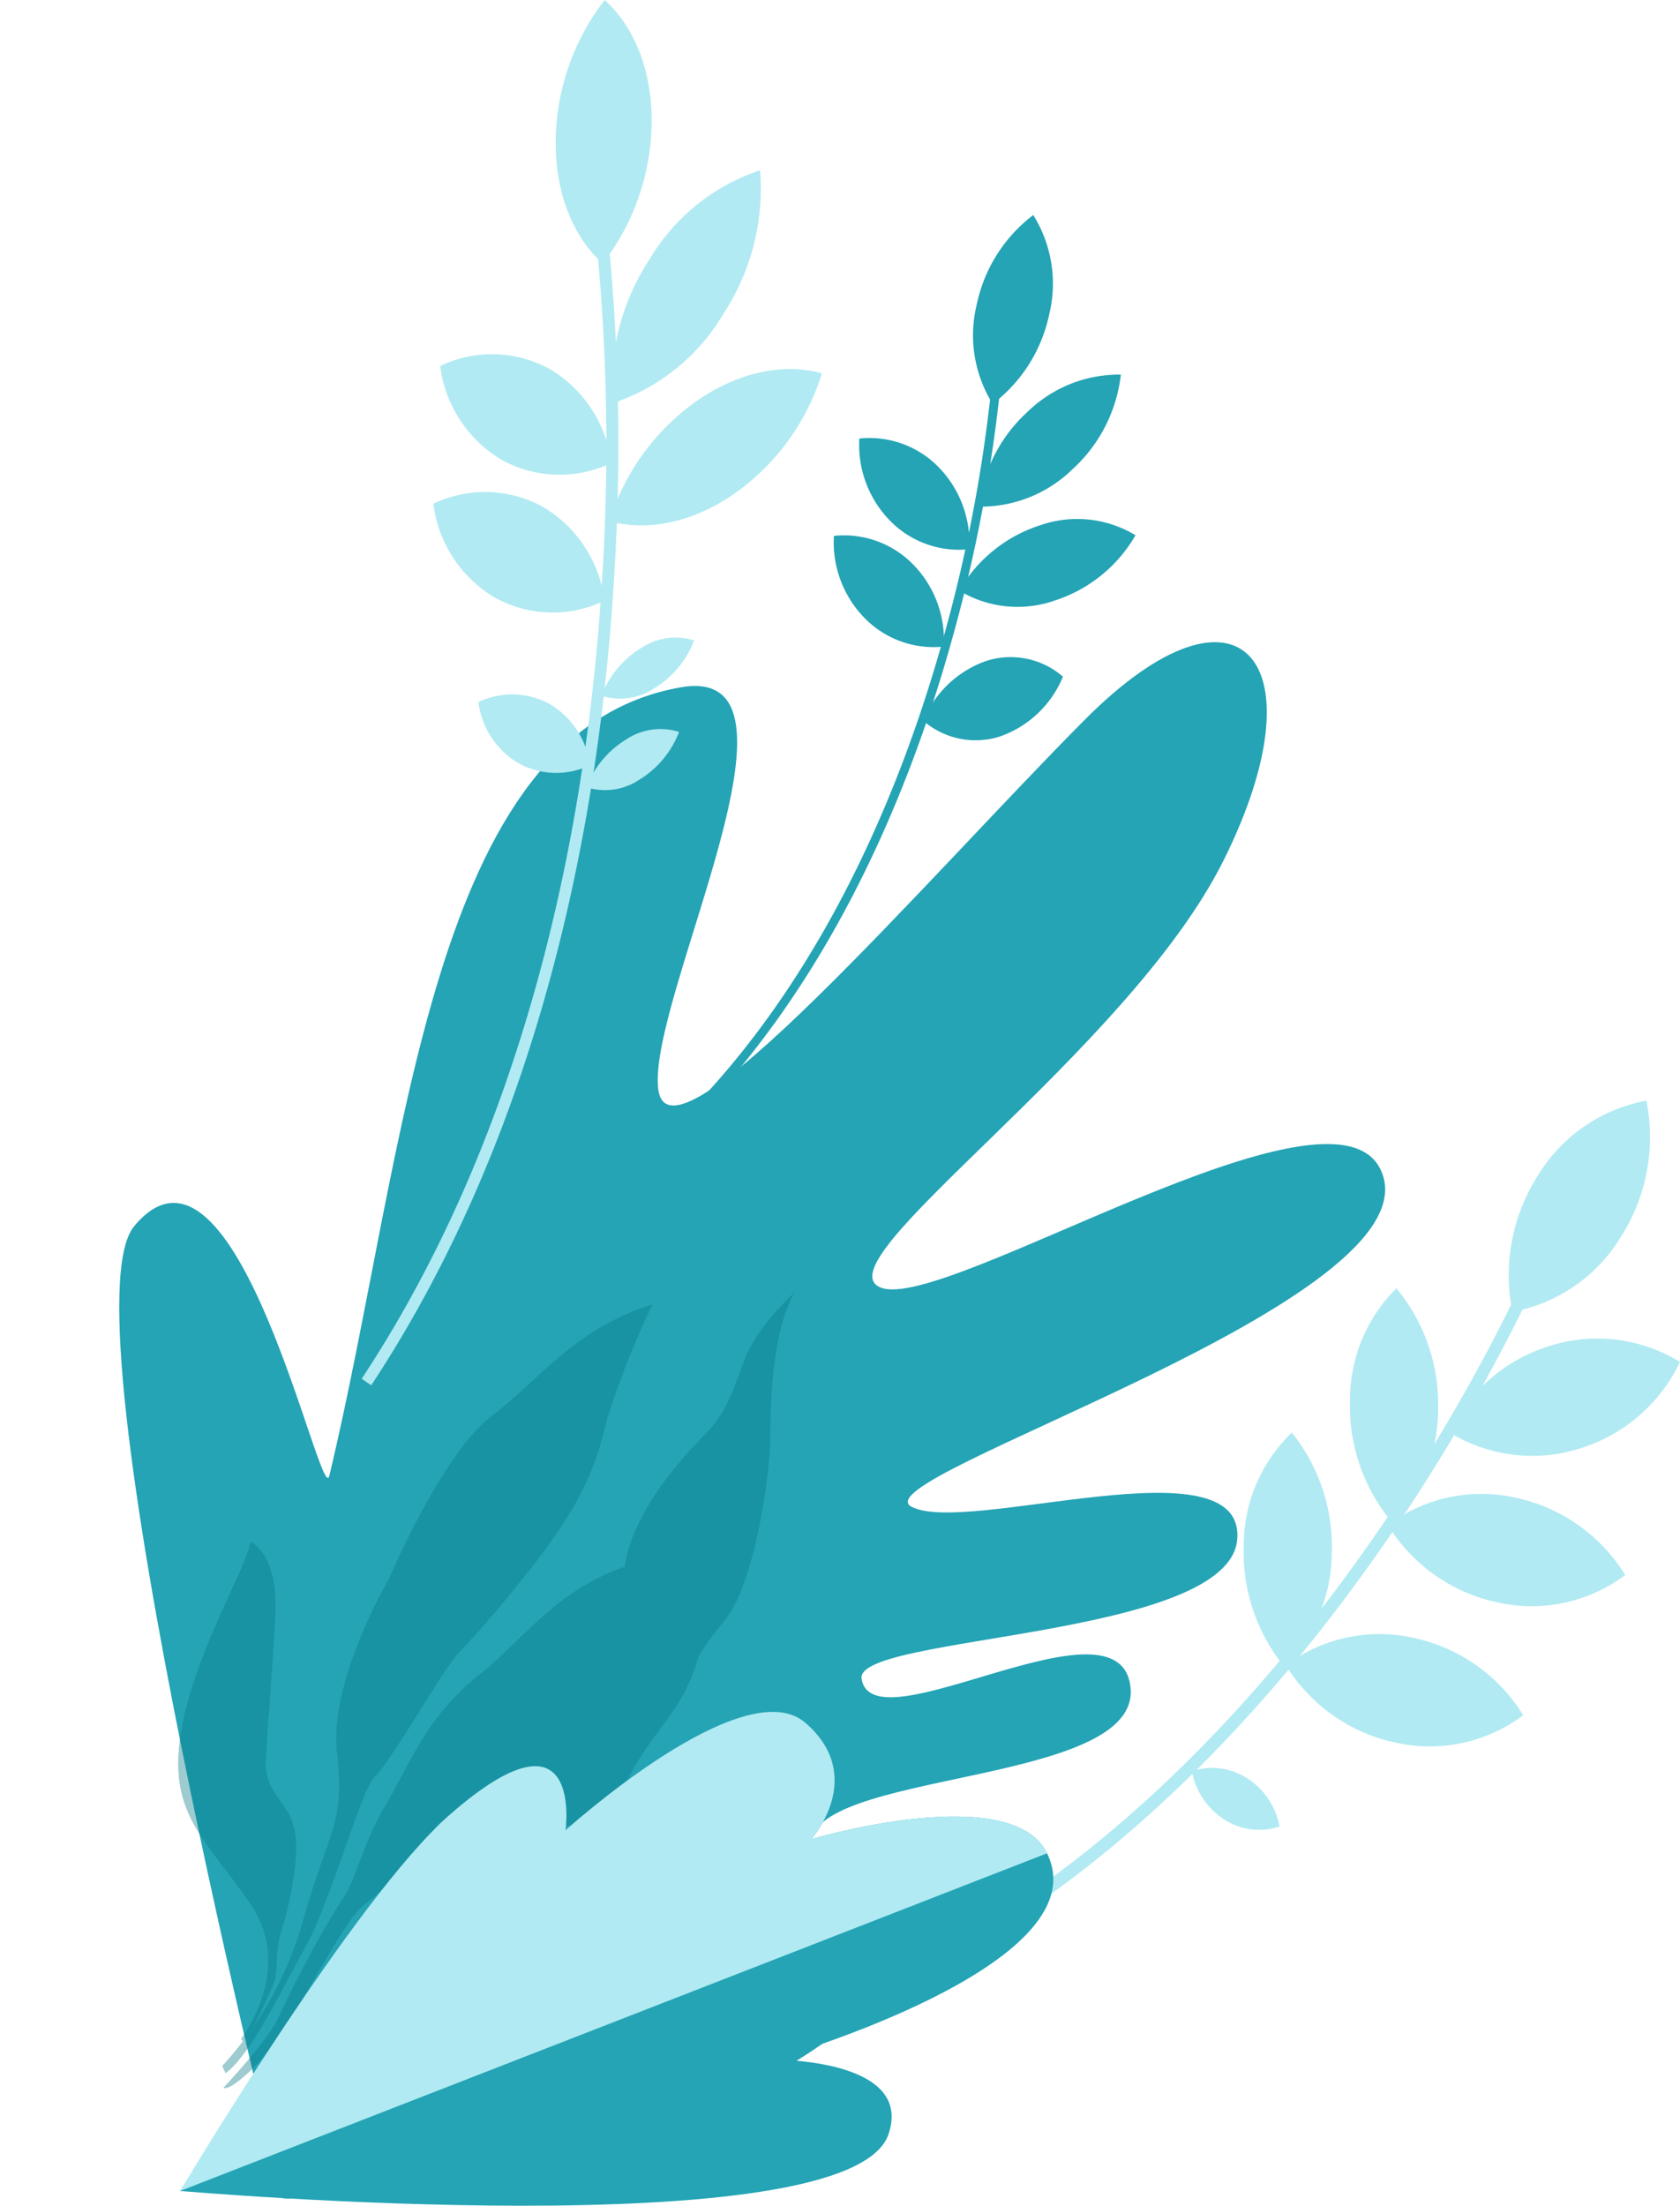 <svg xmlns="http://www.w3.org/2000/svg" width="146.882" height="192.745" viewBox="0 0 146.882 192.745">
  <g id="Group_769" data-name="Group 769" transform="translate(-1106.118 -440.255)">
    <g id="Group_282" data-name="Group 282" transform="translate(1115.284 440.255)">
      <g id="Group_260" data-name="Group 260" transform="translate(47.839 18.79)">
        <g id="Group_253" data-name="Group 253" transform="translate(0 11.107)">
          <path id="Path_894" data-name="Path 894" d="M2980.346,1003.916c14.385-12.826,21.781-31.246,25.452-44.44a131.449,131.449,0,0,0,4.573-25.869l.782-.048a132.373,132.373,0,0,1-4.6,26.049c-3.705,13.325-11.18,31.934-25.742,44.919Z" transform="translate(-2980.346 -933.559)" fill="#24a4b5"/>
        </g>
        <g id="Group_254" data-name="Group 254" transform="translate(28.089)">
          <path id="Path_895" data-name="Path 895" d="M3139.578,878.554a11.286,11.286,0,0,0,1.4,8.663,13.229,13.229,0,0,0,4.944-7.839,11.3,11.3,0,0,0-1.4-8.663A13.216,13.216,0,0,0,3139.578,878.554Z" transform="translate(-3139.28 -870.715)" fill="#24a4b5"/>
        </g>
        <g id="Group_255" data-name="Group 255" transform="translate(28.591 13.935)">
          <path id="Path_896" data-name="Path 896" d="M3146.328,952.856a13.2,13.2,0,0,0-4.208,8.251,11.482,11.482,0,0,0,8.193-3.286,13.2,13.2,0,0,0,4.208-8.251A11.48,11.48,0,0,0,3146.328,952.856Z" transform="translate(-3142.12 -949.561)" fill="#24a4b5"/>
        </g>
        <g id="Group_256" data-name="Group 256" transform="translate(26.861 26.573)">
          <path id="Path_897" data-name="Path 897" d="M3139.431,1021.6a12.623,12.623,0,0,0-7.1,5.717,9.838,9.838,0,0,0,8.31.882,12.62,12.62,0,0,0,7.1-5.717A9.836,9.836,0,0,0,3139.431,1021.6Z" transform="translate(-3132.331 -1021.072)" fill="#24a4b5"/>
        </g>
        <g id="Group_257" data-name="Group 257" transform="translate(23.723 38.631)">
          <path id="Path_898" data-name="Path 898" d="M3120.071,1089.635a9.258,9.258,0,0,0-5.5,5.223,6.98,6.98,0,0,0,6.711,1.373,9.261,9.261,0,0,0,5.5-5.223A6.983,6.983,0,0,0,3120.071,1089.635Z" transform="translate(-3114.576 -1089.299)" fill="#24a4b5"/>
        </g>
        <g id="Group_258" data-name="Group 258" transform="translate(18.114 19.485)">
          <path id="Path_899" data-name="Path 899" d="M3089.779,983.51a8.439,8.439,0,0,0-6.924-2.493,9.457,9.457,0,0,0,2.682,7.178,8.439,8.439,0,0,0,6.924,2.493A9.458,9.458,0,0,0,3089.779,983.51Z" transform="translate(-3082.842 -980.969)" fill="#24a4b5"/>
        </g>
        <g id="Group_259" data-name="Group 259" transform="translate(15.889 27.992)">
          <path id="Path_900" data-name="Path 900" d="M3077.186,1031.642a8.439,8.439,0,0,0-6.924-2.493,9.465,9.465,0,0,0,2.682,7.178,8.441,8.441,0,0,0,6.925,2.493A9.457,9.457,0,0,0,3077.186,1031.642Z" transform="translate(-3070.248 -1029.102)" fill="#24a4b5"/>
        </g>
      </g>
      <g id="Group_269" data-name="Group 269" transform="translate(57.862 96.179)">
        <g id="Group_261" data-name="Group 261" transform="translate(0 11.857)">
          <path id="Path_901" data-name="Path 901" d="M3037.064,1444.181c23.117-6.44,40.341-24.7,50.719-38.888a160,160,0,0,0,17.183-29.6l.963.47a161.107,161.107,0,0,1-17.3,29.81c-10.478,14.328-27.88,32.776-51.284,39.3Z" transform="translate(-3037.064 -1375.693)" fill="#b1eaf2"/>
        </g>
        <g id="Group_262" data-name="Group 262" transform="translate(64.874)">
          <path id="Path_902" data-name="Path 902" d="M3406.69,1315.153a16.2,16.2,0,0,0-2.227,11.9,14.092,14.092,0,0,0,9.492-6.55,16.2,16.2,0,0,0,2.227-11.9A14.093,14.093,0,0,0,3406.69,1315.153Z" transform="translate(-3404.14 -1308.602)" fill="#b1eaf2"/>
        </g>
        <g id="Group_263" data-name="Group 263" transform="translate(59.708 20.797)">
          <path id="Path_903" data-name="Path 903" d="M3383.7,1426.9a14.358,14.358,0,0,0-8.793,7.572,13.788,13.788,0,0,0,11.353,1.413,14.359,14.359,0,0,0,8.793-7.572A13.789,13.789,0,0,0,3383.7,1426.9Z" transform="translate(-3374.908 -1426.276)" fill="#b1eaf2"/>
        </g>
        <g id="Group_264" data-name="Group 264" transform="translate(54.315 34.376)">
          <path id="Path_904" data-name="Path 904" d="M3355.527,1503.427a13.617,13.617,0,0,0-11.135,2.4,14.886,14.886,0,0,0,9.613,6.763,13.614,13.614,0,0,0,11.133-2.4A14.884,14.884,0,0,0,3355.527,1503.427Z" transform="translate(-3344.392 -1503.114)" fill="#b1eaf2"/>
        </g>
        <g id="Group_265" data-name="Group 265" transform="translate(45.4 46.627)">
          <path id="Path_905" data-name="Path 905" d="M3305.086,1572.745a13.616,13.616,0,0,0-11.134,2.4,14.887,14.887,0,0,0,9.613,6.763,13.615,13.615,0,0,0,11.134-2.4A14.889,14.889,0,0,0,3305.086,1572.745Z" transform="translate(-3293.952 -1572.432)" fill="#b1eaf2"/>
        </g>
        <g id="Group_266" data-name="Group 266" transform="translate(50.996 16.398)">
          <path id="Path_906" data-name="Path 906" d="M3333.319,1411.952a15.836,15.836,0,0,0-3.644-10.565,13.75,13.75,0,0,0-4.059,9.837,15.838,15.838,0,0,0,3.643,10.564A13.749,13.749,0,0,0,3333.319,1411.952Z" transform="translate(-3325.613 -1401.387)" fill="#b1eaf2"/>
        </g>
        <g id="Group_267" data-name="Group 267" transform="translate(41.7 29.006)">
          <path id="Path_907" data-name="Path 907" d="M3280.716,1483.359a15.893,15.893,0,0,0-3.488-10.631,13.682,13.682,0,0,0-4.2,9.757,15.893,15.893,0,0,0,3.488,10.631A13.685,13.685,0,0,0,3280.716,1483.359Z" transform="translate(-3273.014 -1472.728)" fill="#b1eaf2"/>
        </g>
        <g id="Group_268" data-name="Group 268" transform="translate(37.174 58.307)">
          <path id="Path_908" data-name="Path 908" d="M3252.227,1639.416a5.591,5.591,0,0,0-4.819-.6,6.406,6.406,0,0,0,2.852,4.222,5.59,5.59,0,0,0,4.819.6A6.413,6.413,0,0,0,3252.227,1639.416Z" transform="translate(-3247.408 -1638.522)" fill="#b1eaf2"/>
        </g>
      </g>
      <path id="Path_909" data-name="Path 909" d="M2731.144,1217.921s-19.523-77.211-13.049-84.969c8.947-10.722,16.327,24.847,17.052,21.825,6.838-28.531,8.66-65.035,30.722-68.9,12.542-2.2-2.9,27.146-1.968,35.081s23.53-18.412,37.263-32.216,20.826-5.065,12.149,12.293c-8.391,16.784-35.536,35.126-29.941,37.3s39.565-19.5,43.725-10.234c5.1,11.361-45.855,26.822-41.057,29.374s29.153-5.853,28.487,2.835-33.4,8.364-32.844,12.185c.907,6.188,22.559-7.818,23.511.744.973,8.757-28.487,7.159-27.977,13.989.293,3.925,8.012.431,8.944,5.868,2.123,12.4-38.11,25.072-38.11,25.072Z" transform="translate(-2715.521 -1025.815)" fill="#24a4b5"/>
      <g id="Group_281" data-name="Group 281" transform="translate(22.456)">
        <g id="Group_280" data-name="Group 280">
          <g id="Group_271" data-name="Group 271" transform="translate(0 15.606)">
            <path id="Path_912" data-name="Path 912" d="M2837.555,958.143l-.834-.57c15.128-22.91,19.745-50.109,20.955-68.893A182.709,182.709,0,0,0,2856.661,853l1.033-.3a184.021,184.021,0,0,1,1.028,35.909C2857.505,907.548,2852.844,934.989,2837.555,958.143Z" transform="translate(-2836.722 -852.696)" fill="#b1eaf2"/>
          </g>
          <g id="Group_272" data-name="Group 272" transform="translate(16.961)">
            <path id="Path_913" data-name="Path 913" d="M2932.693,776.732c-.032,4.6,1.563,8.407,4.113,10.69a20.5,20.5,0,0,0,4.277-12.337c.033-4.6-1.563-8.407-4.112-10.69A20.51,20.51,0,0,0,2932.693,776.732Z" transform="translate(-2932.692 -764.395)" fill="#b1eaf2"/>
          </g>
          <g id="Group_273" data-name="Group 273" transform="translate(21.847 14.882)">
            <path id="Path_914" data-name="Path 914" d="M2963.647,856.4a20.051,20.051,0,0,0-3.22,12.559,17.724,17.724,0,0,0,9.68-7.8,20.043,20.043,0,0,0,3.22-12.559A17.723,17.723,0,0,0,2963.647,856.4Z" transform="translate(-2960.339 -848.602)" fill="#b1eaf2"/>
          </g>
          <g id="Group_274" data-name="Group 274" transform="translate(21.664 32.251)">
            <path id="Path_915" data-name="Path 915" d="M2966.926,949.669a20.138,20.138,0,0,0-7.625,10.5c3.265.911,7.234.164,10.945-2.418a20.134,20.134,0,0,0,7.625-10.5C2974.607,946.34,2970.637,947.088,2966.926,949.669Z" transform="translate(-2959.301 -946.88)" fill="#b1eaf2"/>
          </g>
          <g id="Group_275" data-name="Group 275" transform="translate(20.968 55.698)">
            <path id="Path_916" data-name="Path 916" d="M2958.847,1080.47a8.4,8.4,0,0,0-3.48,4.179,5.393,5.393,0,0,0,4.618-.653,8.4,8.4,0,0,0,3.48-4.179A5.4,5.4,0,0,0,2958.847,1080.47Z" transform="translate(-2955.367 -1079.551)" fill="#b1eaf2"/>
          </g>
          <g id="Group_276" data-name="Group 276" transform="translate(19.653 63.691)">
            <path id="Path_917" data-name="Path 917" d="M2951.4,1125.7a8.4,8.4,0,0,0-3.48,4.179,5.4,5.4,0,0,0,4.619-.653,8.4,8.4,0,0,0,3.48-4.179A5.394,5.394,0,0,0,2951.4,1125.7Z" transform="translate(-2947.924 -1124.778)" fill="#b1eaf2"/>
          </g>
          <g id="Group_277" data-name="Group 277" transform="translate(6.863 30.956)">
            <path id="Path_918" data-name="Path 918" d="M2885.143,940.855a10.486,10.486,0,0,0-9.59-.276,11.147,11.147,0,0,0,5.373,8.2,10.486,10.486,0,0,0,9.59.276A11.146,11.146,0,0,0,2885.143,940.855Z" transform="translate(-2875.552 -939.554)" fill="#b1eaf2"/>
          </g>
          <g id="Group_278" data-name="Group 278" transform="translate(6.266 42.997)">
            <path id="Path_919" data-name="Path 919" d="M2881.765,1008.986a10.485,10.485,0,0,0-9.589-.276,11.141,11.141,0,0,0,5.373,8.2,10.485,10.485,0,0,0,9.59.275A11.149,11.149,0,0,0,2881.765,1008.986Z" transform="translate(-2872.175 -1007.686)" fill="#b1eaf2"/>
          </g>
          <g id="Group_279" data-name="Group 279" transform="translate(10.207 60.685)">
            <path id="Path_920" data-name="Path 920" d="M2900.717,1108.613a6.825,6.825,0,0,0-6.242-.179,7.253,7.253,0,0,0,3.5,5.339,6.825,6.825,0,0,0,6.242.179A7.254,7.254,0,0,0,2900.717,1108.613Z" transform="translate(-2894.475 -1107.767)" fill="#b1eaf2"/>
          </g>
        </g>
      </g>
      <g id="Group_456" data-name="Group 456" transform="translate(51.402 102.247) rotate(50)" opacity="0.39">
        <path id="Path_861" data-name="Path 861" d="M1.725,0A76.986,76.986,0,0,0,6.848,9.481c2.06,2.816,4.023,5.508,5.667,13.323s1.362,8.6,1.812,10.619,3.378,10.2,3.4,11.7,5.918,10.036,7.429,14.031,4.189,9.7,4.039,12.609l-.673-.171A31.261,31.261,0,0,0,23.3,57.965c-4.665-6.847-4-8.14-9.295-11.658S5.29,33.073,5.29,33.073-.1,22.519.153,17.032-1.027,6.6,1.725,0Z" transform="translate(5.007 10.252)" fill="#067887"/>
        <path id="Path_862" data-name="Path 862" d="M0,0S.178,4.378,1.591,6.98,4.22,11.16,4.476,13.975,5.619,24.044,9.558,27.586,14,41.741,17,44.951s3.389,5.518,2.836,11.024-2.434,13.137,1.915,23.1L22.73,76.6S19.619,68.4,20.372,63.6s3.374-12.048,2.415-15.525,2.608-4.156.46-9.415-1.266-7.086-4.19-11.633c0,0-.3-.213-1.069-4.06s-6.966-10.9-9.822-13.3S1.194,3.4,0,0Z" transform="translate(13.902)" fill="#067887"/>
        <path id="Path_863" data-name="Path 863" d="M4.1,0s3.42,5.855,3.469,9.624-.36,6.834,1.371,12-1.7,8.424-.714,11.273a26.781,26.781,0,0,1,1.036,8.782c-.03,2.558,3.917,11.025,4.518,15.312s-.167,4.3-.167,4.3-.654-5.661-1.563-7.532A95.057,95.057,0,0,1,7.737,42.936c-.645-2.5-2.394-4.1-3.9-8.327S.181,26.82.344,20.821-1.906,8.489,4.1,0Z" transform="translate(21.433 21.679)" fill="#067887"/>
        <path id="Path_864" data-name="Path 864" d="M32.776,28.738s-1.6-7.431-8.32-8.173-10.676.587-15.427-4.842S1.518,1.678,0,.195c0,0,2.387-1.228,6.356,2.482S13.112,9.2,15.41,11.362s4.163.752,6.589,2.176c2.033,1.194,4.662,4.643,5.82,6.45a8.154,8.154,0,0,0,1.334,1.6c.466.43,1.021.957,1.377,1.345.712.776,2.766,5.833,2.766,5.833Z" transform="translate(0 50.3)" fill="#067887"/>
        <path id="Path_865" data-name="Path 865" d="M1.33,40.034S-1.04,30.946.547,26.5,7.105,18.76,6.906,15.967,3.515,5.622,6.116,0c0,0,.988,5.015,1.964,6.13s7.668,5.614,6.481,11.555-7.693,7.33-9.3,9.079S1.5,28.51,1.487,29.673a44.917,44.917,0,0,0,.283,9.564Z" transform="translate(33.816 37.693)" fill="#067887"/>
        <path id="Path_866" data-name="Path 866" d="M7.145,49.967l-3.33-9.592S1.859,32.66.726,26.227.126,0,.126,0s3.42,5.855,3.469,9.624-.36,6.834,1.371,12-1.7,8.424-.714,11.273a26.772,26.772,0,0,1,1.036,8.781C5.257,44.233,9.2,52.7,9.806,56.987a10.614,10.614,0,0,1,.106,3.9C10.446,57.135,7.145,49.967,7.145,49.967Z" transform="translate(25.41 21.679)" fill="#067887"/>
        <path id="Path_867" data-name="Path 867" d="M16.153,15.437c2.97.593,5.626.391,9.153,3.016a29.494,29.494,0,0,1,5.6,5.428s1.585,2.833,2.24,4.326c.094.228.15.365.15.365l-.52-.027s-1.6-7.431-8.32-8.173-10.676.588-15.427-4.842S1.518,1.483,0,0A76.063,76.063,0,0,1,8.176,7.411C11.3,10.89,13.183,14.844,16.153,15.437Z" transform="translate(0 50.495)" fill="#067887"/>
        <path id="Path_868" data-name="Path 868" d="M7.568,6.13c.975,1.115,7.668,5.614,6.481,11.555s-7.693,7.33-9.3,9.079S.988,28.51.975,29.673a44.914,44.914,0,0,0,.283,9.564l-.192.348a53.216,53.216,0,0,1-1-5.991,12.247,12.247,0,0,1,1.22-6.8c.983-2.477,7.09-7.523,8.621-10.176S6.958,9.53,5.963,7.389,5.6,0,5.6,0,6.592,5.015,7.568,6.13Z" transform="translate(34.328 37.693)" fill="#067887"/>
      </g>
      <g id="Group_270" data-name="Group 270" transform="translate(6.588 149.595)">
        <path id="Path_910" data-name="Path 910" d="M2746.939,1654.25s18.58-28.487,27.521-33.866c9.526-5.731,2.273,11.427,2.273,11.427s19.468-23.165,24.879-18.458.5,10.157.5,10.157,17.477-5.179,20.618,1.236c4.827,9.857-23.947,18.031-23.947,18.031s12.353-.13,10.08,6.525C2805.436,1659.339,2746.939,1654.25,2746.939,1654.25Z" transform="translate(-2746.939 -1612.391)" fill="#24a4b5"/>
        <path id="Path_911" data-name="Path 911" d="M2822.731,1623.2c-3.141-6.415-20.618-1.236-20.618-1.236s4.912-5.45-.5-10.157-20.984,9.382-20.984,9.382,1.632-11.619-10.095-1.384c-8.376,7.31-23.594,32.9-23.594,32.9Z" transform="translate(-2746.939 -1610.848)" fill="#b1eaf2"/>
      </g>
    </g>
  </g>
</svg>
